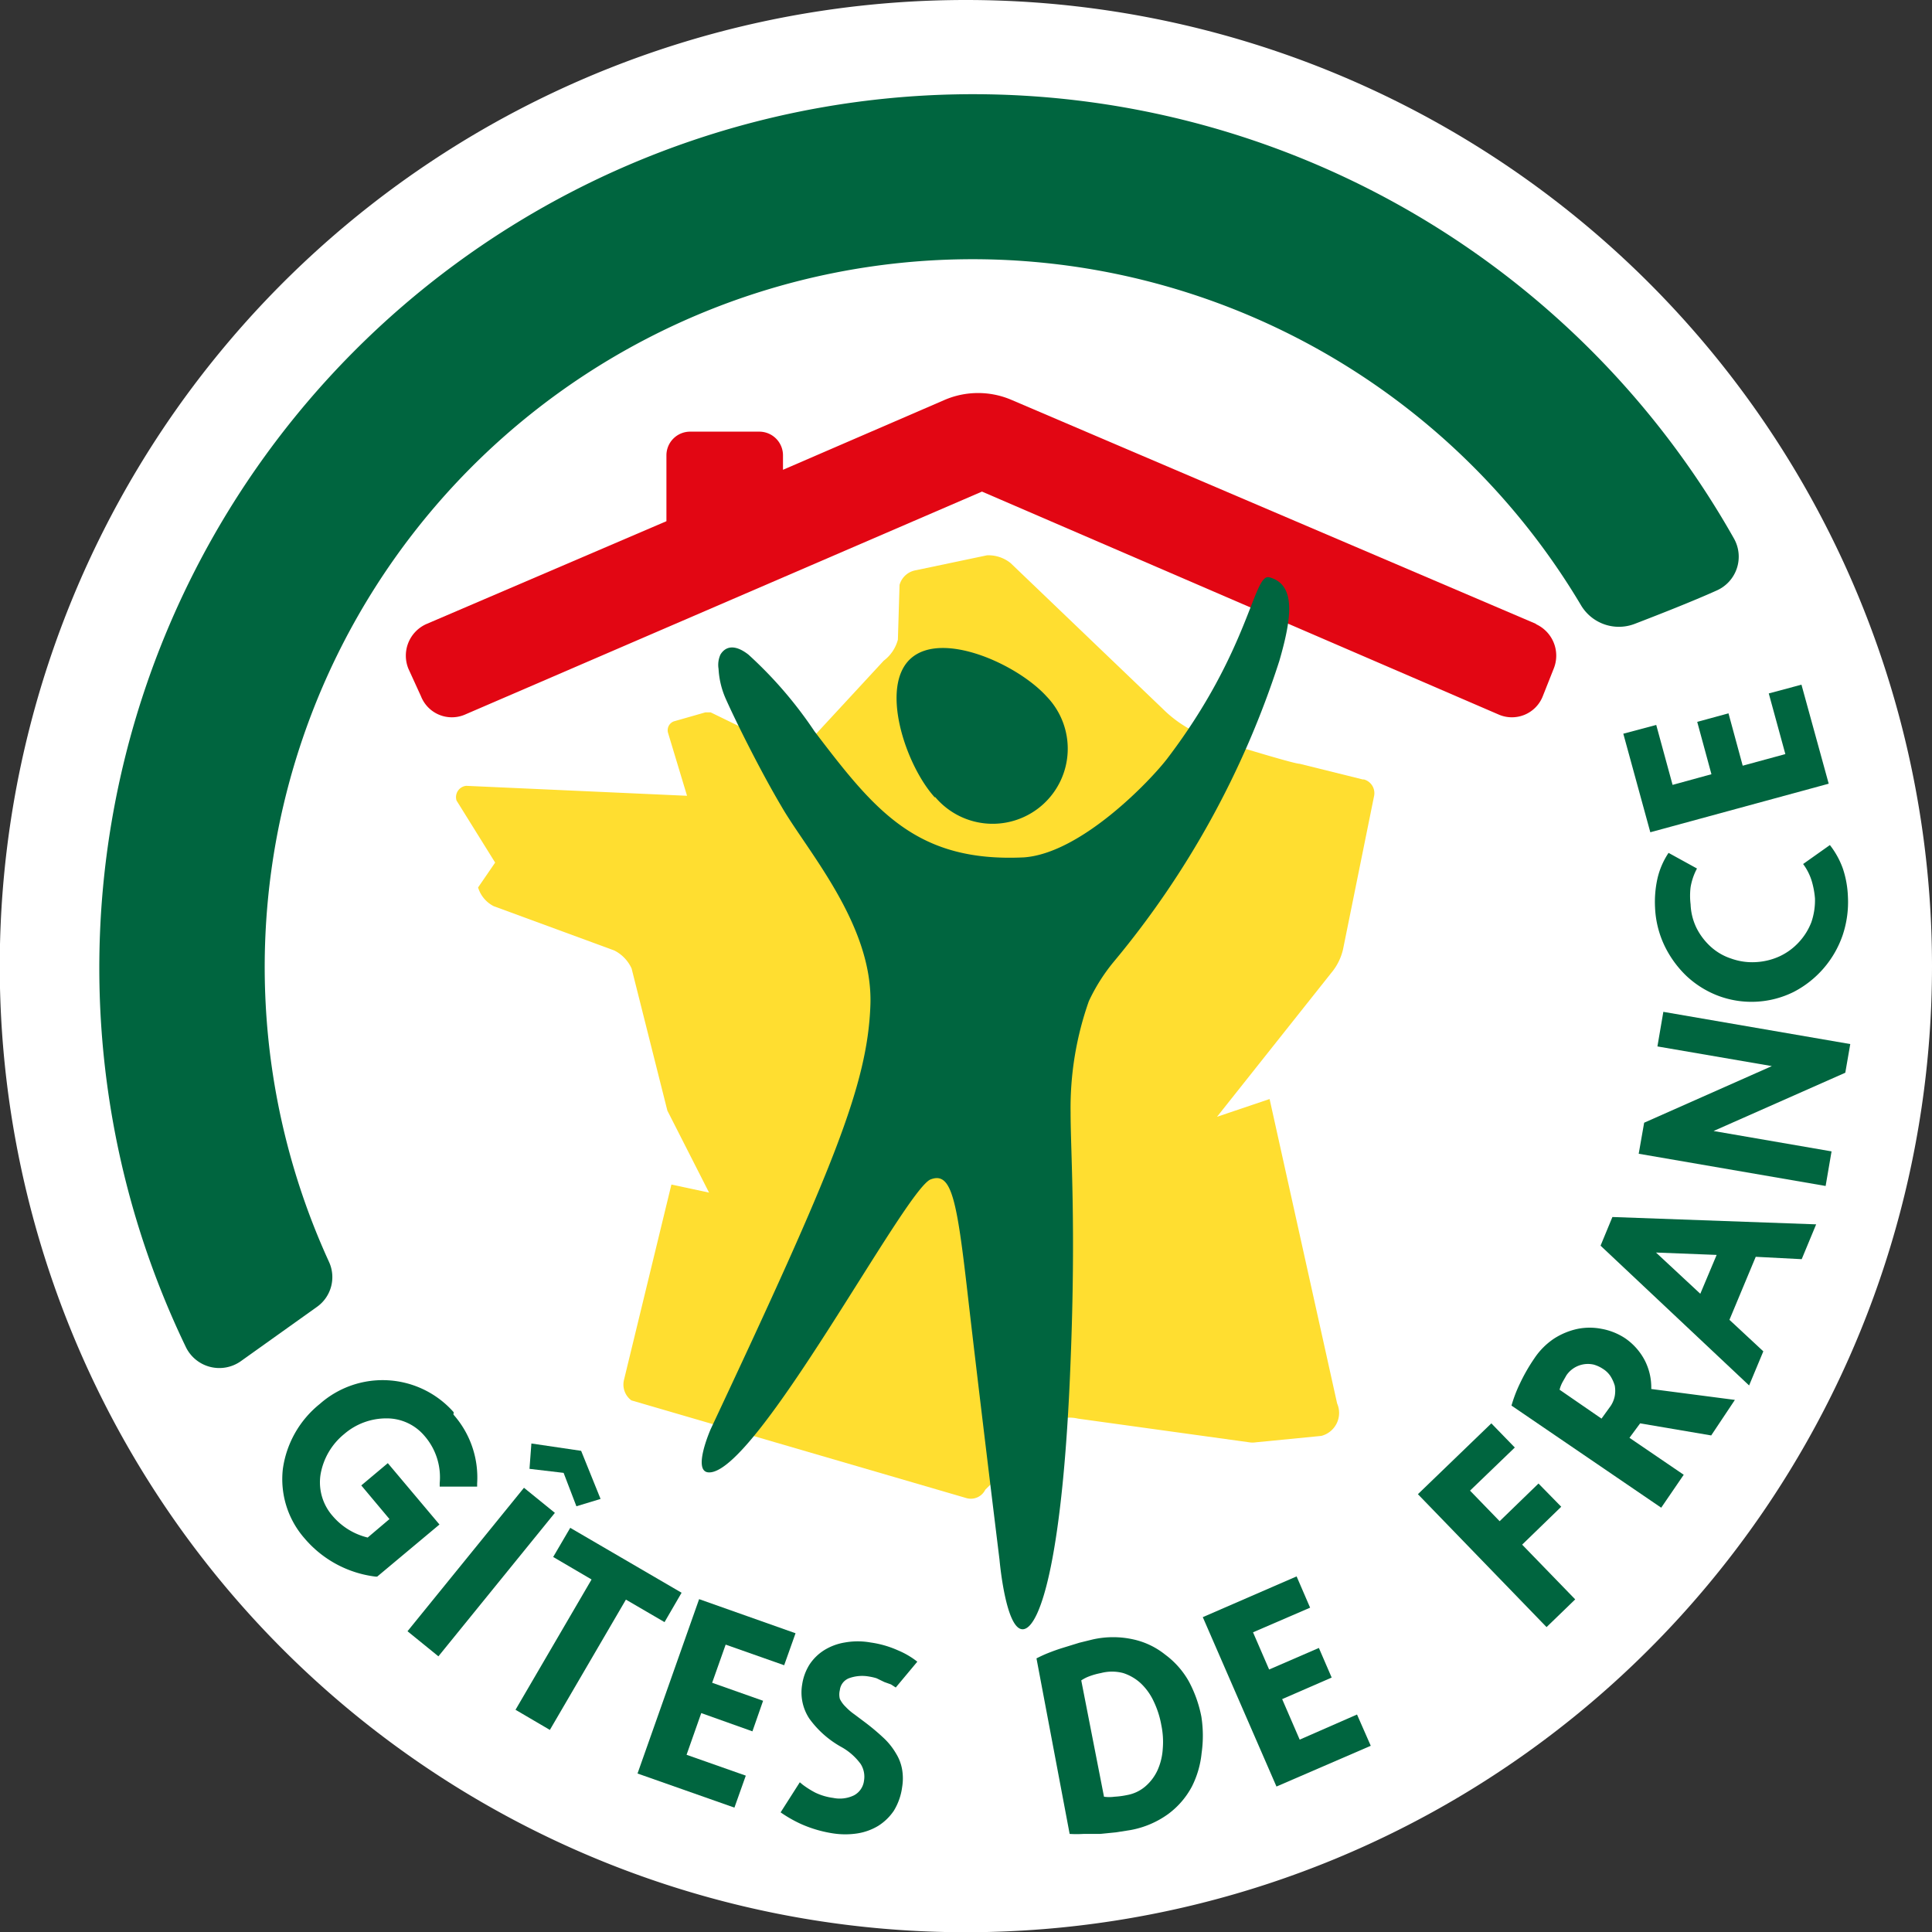 <svg id="Calque_1" data-name="Calque 1" xmlns="http://www.w3.org/2000/svg" viewBox="0 0 81.55 81.55"><rect x="0" y="0" width="81.55" height="81.55" fill="#333333" stroke="none"/><defs><style>.cls-1{fill:#fff;}.cls-2{fill:#00653f;}.cls-3{fill:#ffde30;}.cls-4{fill:#e20613;}</style></defs><path class="cls-1" d="M81.55,40.77A40.78,40.78,0,1,1,40.77,0,40.78,40.78,0,0,1,81.55,40.77"/><path class="cls-2" d="M10.16,57.46a1.57,1.57,0,0,1-2.31-.59A36.88,36.88,0,0,1,73.19,22.73a1.56,1.56,0,0,1-.74,2.2c-1,.45-2.4,1-3.44,1.4a1.86,1.86,0,0,1-2.28-.79A29.88,29.88,0,0,0,13.89,53.27a1.54,1.54,0,0,1-.52,1.9Z"/><path class="cls-2" d="M19.15,59.61a4,4,0,0,0-5.65-.35h0A4.27,4.27,0,0,0,11.94,62a3.79,3.79,0,0,0,.92,2.94,4.67,4.67,0,0,0,3,1.61h.06l2.63-2.2-2.18-2.59-1.12.94,1.19,1.42-.92.78A2.8,2.8,0,0,1,14.05,64a2.15,2.15,0,0,1-.52-1.76,2.81,2.81,0,0,1,1-1.71,2.72,2.72,0,0,1,1.79-.66,2.08,2.08,0,0,1,1.59.73,2.66,2.66,0,0,1,.65,2v.15l1.58,0v-.13a4,4,0,0,0-1-2.91"/><rect class="cls-2" x="16.41" y="65.52" width="7.8" height="1.68" transform="translate(-44.01 40.3) rotate(-50.93)"/><polygon class="cls-2" points="24.97 66.67 23.35 65.72 24.07 64.49 28.77 67.23 28.05 68.47 26.42 67.52 23.21 73.02 21.76 72.17 24.97 66.67"/><polygon class="cls-2" points="29.51 67.5 33.58 68.94 33.1 70.29 30.63 69.42 30.06 71.03 32.21 71.79 31.76 73.08 29.6 72.31 28.98 74.07 31.48 74.95 31 76.3 26.91 74.86 29.51 67.5"/><path class="cls-2" d="M33.76,75.23l.12.1a3.77,3.77,0,0,0,.54.34,2.48,2.48,0,0,0,.75.22,1.37,1.37,0,0,0,.88-.11.81.81,0,0,0,.42-.62,1,1,0,0,0-.14-.7,2.52,2.52,0,0,0-.8-.71,4.15,4.15,0,0,1-1.37-1.21,2,2,0,0,1-.3-1.44,2.18,2.18,0,0,1,.31-.84,2.05,2.05,0,0,1,.61-.6,2.37,2.37,0,0,1,.88-.33,3.08,3.08,0,0,1,1.09,0,4.25,4.25,0,0,1,1.15.33,3.47,3.47,0,0,1,.82.48l-.91,1.09-.2-.13L37.33,71,37,70.84a2.11,2.11,0,0,0-.3-.07,1.63,1.63,0,0,0-.84.06.61.61,0,0,0-.41.51.76.76,0,0,0,0,.37,1.15,1.15,0,0,0,.24.33,2.37,2.37,0,0,0,.37.32l.48.36a9.54,9.54,0,0,1,.78.66,2.9,2.9,0,0,1,.51.65,1.88,1.88,0,0,1,.25.67,2.23,2.23,0,0,1,0,.73,2.55,2.55,0,0,1-.35,1,2.23,2.23,0,0,1-.66.64,2.43,2.43,0,0,1-.89.32,3.37,3.37,0,0,1-1,0A5.27,5.27,0,0,1,33.83,77a5.48,5.48,0,0,1-.88-.5Z"/><path class="cls-2" d="M43.75,70c.12-.06.28-.14.48-.22s.42-.16.65-.23l.68-.21.57-.14a3.92,3.92,0,0,1,1.71,0,3.27,3.27,0,0,1,1.34.64,3.6,3.6,0,0,1,1,1.13,5.28,5.28,0,0,1,.53,1.49A5.21,5.21,0,0,1,50.72,74a4,4,0,0,1-.41,1.41,3.46,3.46,0,0,1-1,1.16,3.89,3.89,0,0,1-1.61.68l-.57.09-.7.07-.7,0a4.73,4.73,0,0,1-.58,0Zm2.85,5.84a1.62,1.62,0,0,0,.44,0,3.51,3.51,0,0,0,.53-.07,1.62,1.62,0,0,0,.78-.37,2,2,0,0,0,.51-.68,2.59,2.59,0,0,0,.22-.9,3.48,3.48,0,0,0-.06-1,3.88,3.88,0,0,0-.32-1,2.49,2.49,0,0,0-.54-.76,2,2,0,0,0-.75-.44,1.85,1.85,0,0,0-.94,0,3,3,0,0,0-.5.14,1.62,1.62,0,0,0-.33.17Z"/><polygon class="cls-2" points="50.77 68.26 54.73 66.54 55.3 67.86 52.89 68.9 53.57 70.47 55.67 69.56 56.21 70.81 54.12 71.72 54.86 73.43 57.28 72.37 57.86 73.69 53.88 75.41 50.77 68.26"/><polygon class="cls-2" points="59.85 63.07 62.95 60.08 63.94 61.1 62.05 62.92 63.3 64.21 64.94 62.62 65.9 63.6 64.25 65.2 66.49 67.51 65.28 68.68 59.85 63.07"/><path class="cls-2" d="M68.78,60.69l2.29,1.56-.95,1.39L63.8,59.33a5.82,5.82,0,0,1,.36-.94,7.6,7.6,0,0,1,.61-1.06,3,3,0,0,1,.83-.83,3,3,0,0,1,1-.41,2.6,2.6,0,0,1,1,0,2.66,2.66,0,0,1,1,.4,2.58,2.58,0,0,1,.83.94,2.51,2.51,0,0,1,.27,1.2l3.53.46-1,1.5-3-.51v0Zm-1.18-.81.39-.54a1.16,1.16,0,0,0,.17-.42,1.25,1.25,0,0,0,0-.43,1.59,1.59,0,0,0-.18-.4,1.05,1.05,0,0,0-.32-.31,1.38,1.38,0,0,0-.39-.18,1.1,1.1,0,0,0-1.15.45l-.16.28a1.4,1.4,0,0,0-.13.33Z"/><path class="cls-2" d="M76.05,53.15l.61-1.47-8.6-.31-.5,1.21,6.27,5.9.6-1.44L73,55.71l1.11-2.66Zm-4.28,1.46L69.9,52.87l2.56.1Z"/><polygon class="cls-2" points="78.1 44.07 70.21 42.71 69.96 44.17 74.79 45 69.4 47.39 69.17 48.7 77.06 50.06 77.31 48.6 72.33 47.74 77.89 45.28 78.1 44.07"/><path class="cls-2" d="M77.24,35.67a3.55,3.55,0,0,1,.55,1A4.2,4.2,0,0,1,78,37.83a4.39,4.39,0,0,1-.23,1.67,4.25,4.25,0,0,1-2.06,2.37,4,4,0,0,1-3.19.16,4.08,4.08,0,0,1-1.33-.83,4.43,4.43,0,0,1-.93-1.28,4.15,4.15,0,0,1-.4-1.61,4.54,4.54,0,0,1,.1-1.22A3.25,3.25,0,0,1,70.43,36l1.2.66a2.56,2.56,0,0,0-.27.79,3,3,0,0,0,0,.72,2.49,2.49,0,0,0,.25,1,2.71,2.71,0,0,0,.6.79,2.38,2.38,0,0,0,.86.5,2.62,2.62,0,0,0,1.06.15,2.74,2.74,0,0,0,1-.25,2.59,2.59,0,0,0,.81-.6,2.62,2.62,0,0,0,.52-.84,2.85,2.85,0,0,0,.15-1,3.59,3.59,0,0,0-.13-.71,2.34,2.34,0,0,0-.37-.74Z"/><polygon class="cls-2" points="69.66 35.13 68.52 30.97 69.91 30.6 70.6 33.13 72.24 32.68 71.64 30.47 72.96 30.11 73.56 32.32 75.36 31.83 74.66 29.27 76.04 28.9 77.19 33.08 69.66 35.13"/><polygon class="cls-2" points="24.53 61.24 22.43 60.93 22.35 62 23.79 62.17 24.33 63.58 25.35 63.27 24.53 61.24"/><path class="cls-3" d="M57.52,32.9l-2.66-.66c-.21,0-2.13-.58-3.67-1.05a5.16,5.16,0,0,1-2.1-1.26l-6.43-6.16a1.49,1.49,0,0,0-1-.33l-3,.63a.86.86,0,0,0-.69.62L37.9,27a1.64,1.64,0,0,1-.6.89L34,31.46a1.07,1.07,0,0,1-1,.07L30,30.07l-.23,0-1.33.38a.4.4,0,0,0-.24.49L29,33.59l-9.32-.42a.48.48,0,0,0-.41.62l1.63,2.62-.72,1.05a1.31,1.31,0,0,0,.66.79l5.09,1.87a1.59,1.59,0,0,1,.73.76l1.51,6,1.76,3.46L28.34,50l-2,8.24a.83.83,0,0,0,.31.87l14.16,4.13a.68.68,0,0,0,.78-.36L44.5,60a1.44,1.44,0,0,1,1-.12l7.23,1a.88.88,0,0,0,.28,0l2.76-.27a1,1,0,0,0,.67-1.37L53.59,46.39l-2.22.75,4.82-6.07a2.38,2.38,0,0,0,.5-1L58,33.6a.6.6,0,0,0-.43-.7"/><path class="cls-4" d="M64.85,26.34,42.72,16.89a3.58,3.58,0,0,0-2.87,0l-6.8,2.94v-.61a1,1,0,0,0-1-1H29.13a1,1,0,0,0-1,1V22L18,26.34a1.46,1.46,0,0,0-.76,1.89l.53,1.16a1.4,1.4,0,0,0,1.84.78l21.84-9.42,21.83,9.42a1.4,1.4,0,0,0,1.84-.78l.46-1.16a1.46,1.46,0,0,0-.76-1.89"/><path class="cls-2" d="M39.45,33.65c-1.23-1.36-2.33-4.68-1-5.86s4.5.25,5.73,1.61a3.17,3.17,0,1,1-4.7,4.25"/><path class="cls-2" d="M53.57,24.37c-.66-.18-.82,3.08-4.3,7.65-.72.94-3.64,4-6.05,4.17-4.56.22-6.31-2-8.84-5.32a17.51,17.51,0,0,0-2.79-3.24c-.63-.49-1-.3-1.18,0a1.05,1.05,0,0,0-.08.6,3.59,3.59,0,0,0,.31,1.28c.41.92,1.44,3,2.34,4.52,1.08,1.88,3.88,5,3.76,8.39S35.15,49.35,30,60.32c0,0-.8,1.81-.08,1.83,2,.07,8.31-12,9.37-12.37.88-.33,1.1.86,1.56,4.88s1.34,11.18,1.34,11.18.26,3,1,2.93,1.69-3.15,2-11.32c.23-5.75,0-8.81,0-10.49a13.52,13.52,0,0,1,.77-4.7A7.76,7.76,0,0,1,47,40.61,38,38,0,0,0,54,27.9c.54-1.86.7-3.22-.41-3.53"/></svg>